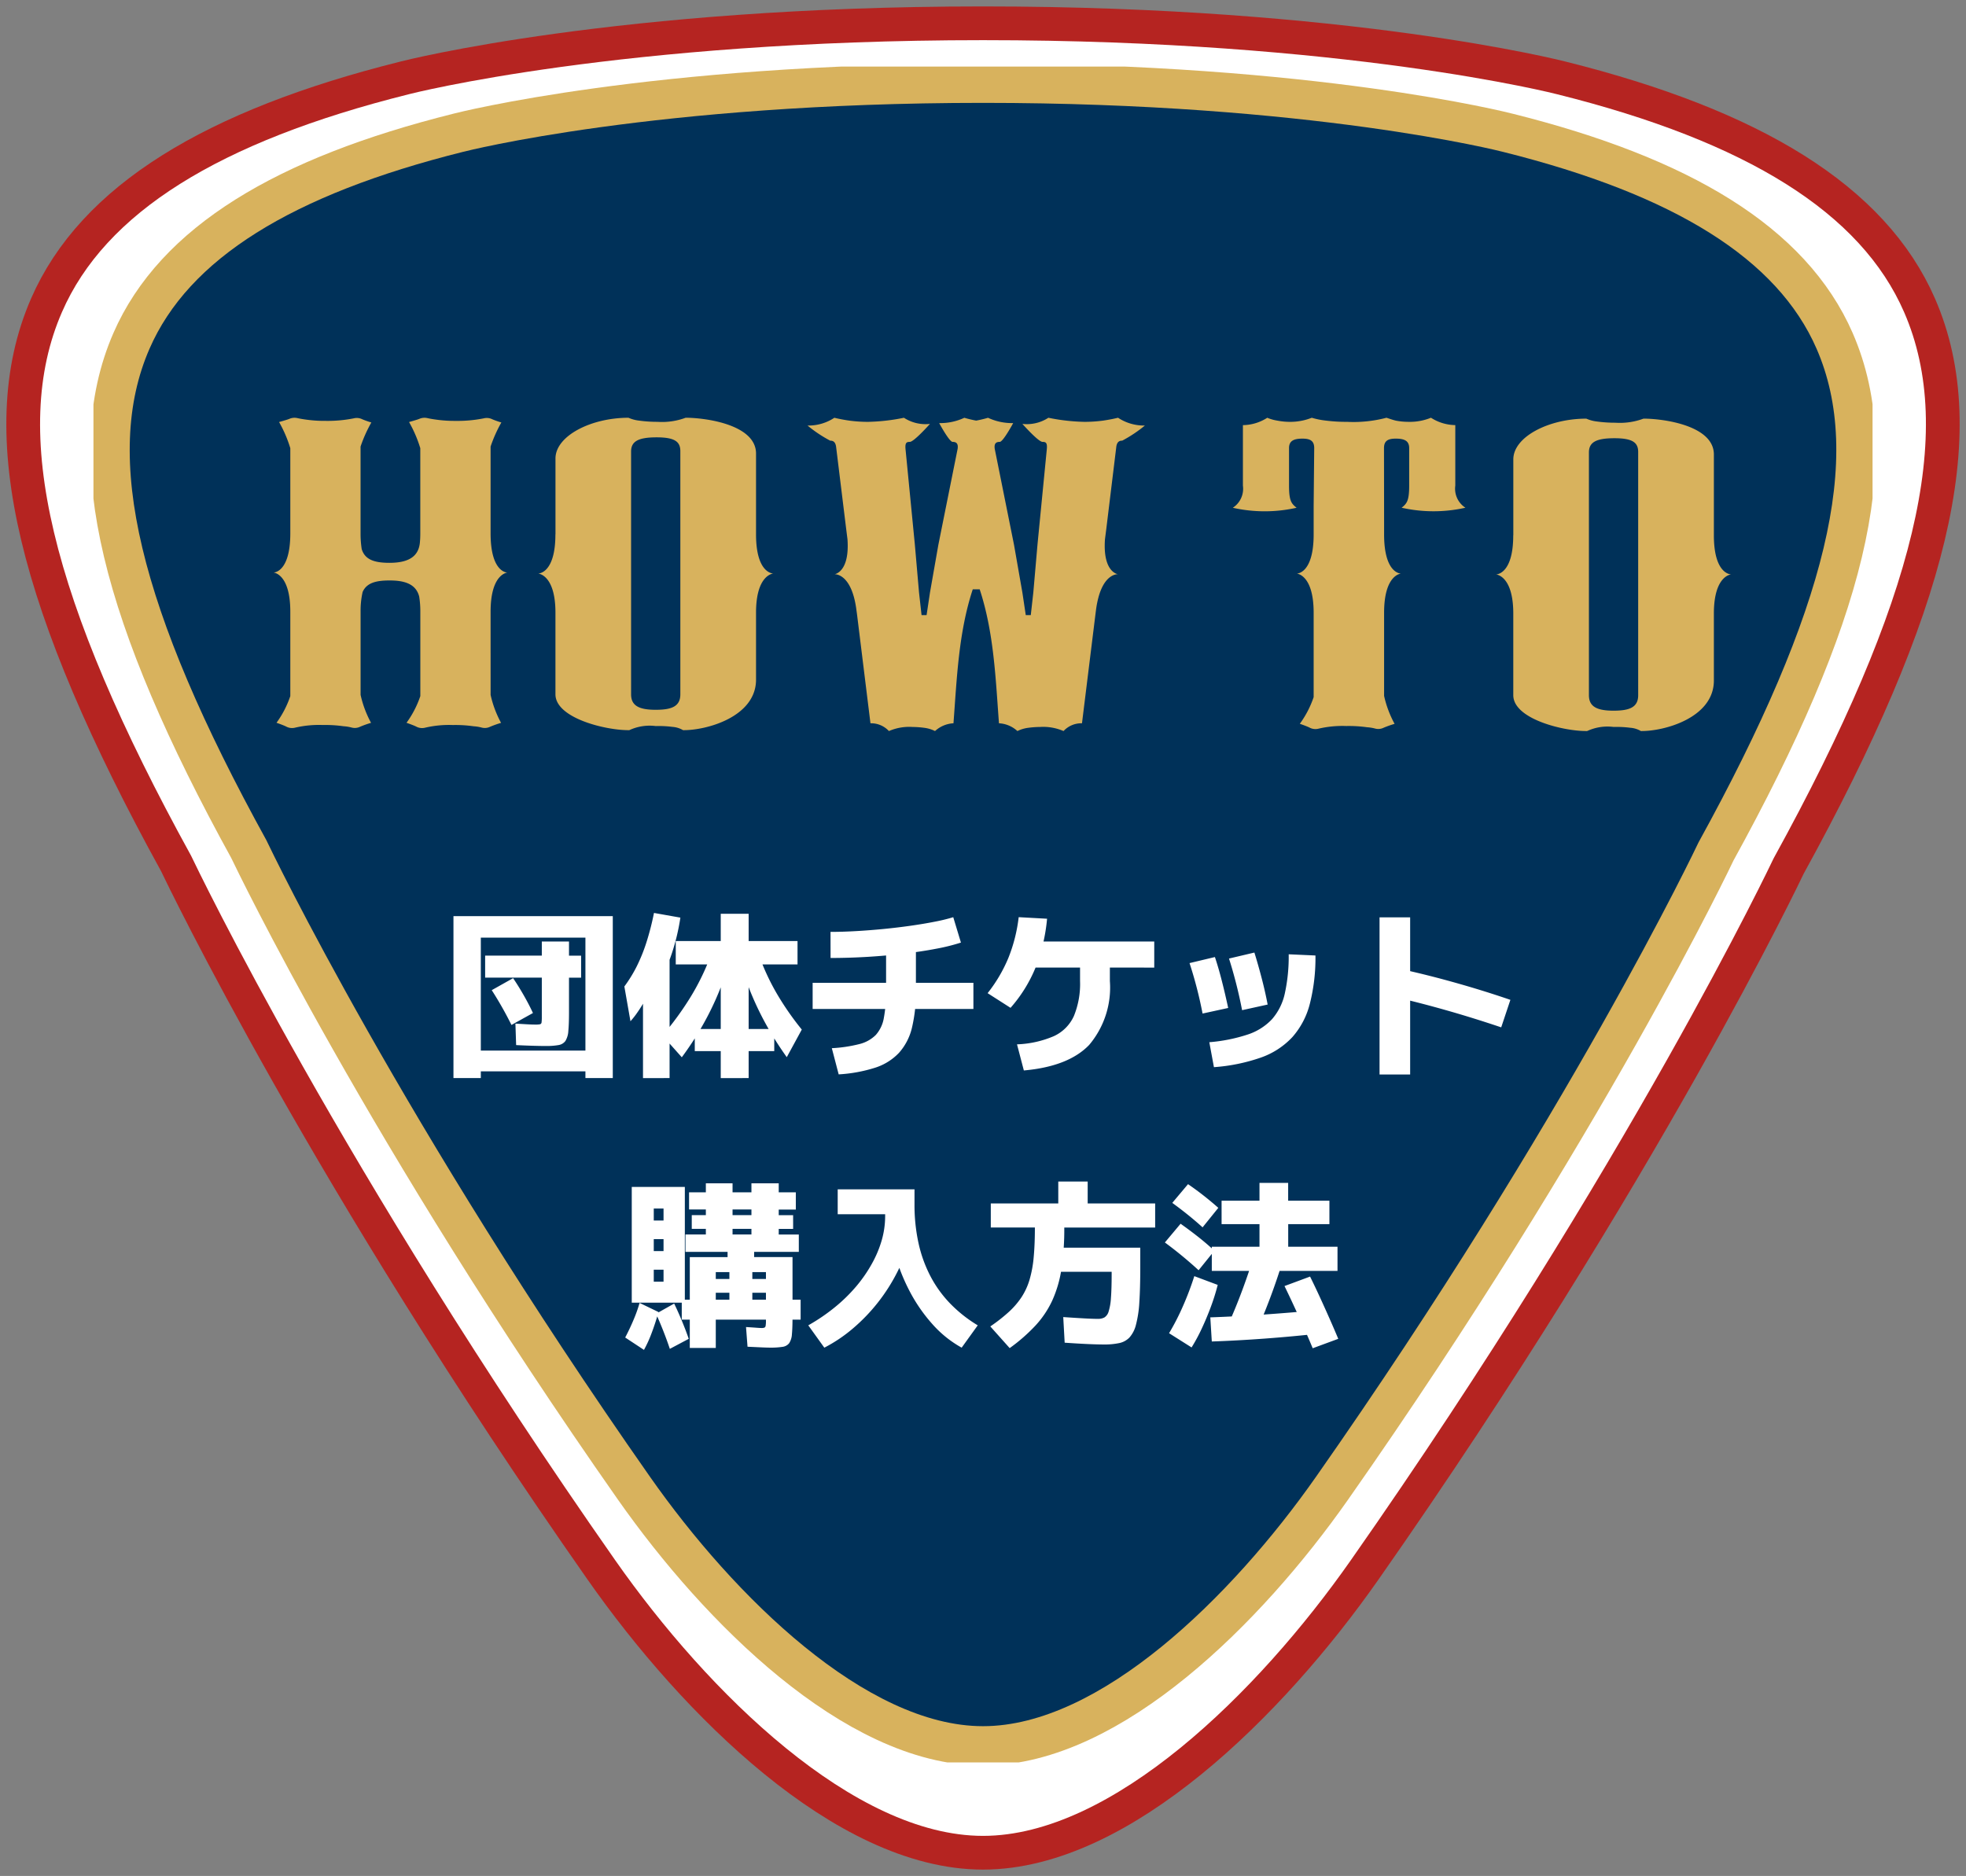 <svg id="コンポーネント_11_2" data-name="コンポーネント 11 – 2" xmlns="http://www.w3.org/2000/svg" xmlns:xlink="http://www.w3.org/1999/xlink" width="174.802" height="166.828" viewBox="0 0 174.802 166.828">
  <rect x="0" y="0" width="174.802" height="166.828" fill="#808080" stroke="none"/>
  <defs>
    <clipPath id="clip-path">
      <rect id="長方形_25823" data-name="長方形 25823" width="174.802" height="166.828" fill="none"/>
    </clipPath>
    <clipPath id="clip-path-2">
      <rect id="長方形_25823-2" data-name="長方形 25823" width="158.184" height="150.811" fill="none"/>
    </clipPath>
  </defs>
  <g id="グループ_12605" data-name="グループ 12605">
    <g id="グループ_12602" data-name="グループ 12602" clip-path="url(#clip-path)">
      <path id="パス_56528" data-name="パス 56528" d="M36.025,8.033l-.045.012C19.084,12.268,9,18.6,5.17,27.412.544,38.025,4.087,52.929,16.647,75.749c.616,1.285,13.355,27.861,37.7,62.638,8.3,11.857,21.255,24.532,32.716,24.532s24.414-12.675,32.716-24.532c24.805-35.434,37.457-62.14,37.58-62.4,12.672-23.03,16.224-37.955,11.6-48.574-3.833-8.807-13.915-15.142-30.811-19.365-.214-.056-18.846-4.82-51.083-4.82S36.212,7.984,36.025,8.033Z" transform="translate(0.339 0.343)" fill="none" stroke="#b52421" stroke-linecap="round" stroke-linejoin="round" stroke-width="6"/>
      <path id="パス_56529" data-name="パス 56529" d="M36.025,8.033l-.045.012C19.084,12.268,9,18.6,5.17,27.412.544,38.025,4.087,52.929,16.647,75.749c.616,1.285,13.355,27.861,37.7,62.638,8.3,11.857,21.255,24.532,32.716,24.532s24.414-12.675,32.716-24.532c24.805-35.434,37.457-62.14,37.58-62.4,12.672-23.03,16.224-37.955,11.6-48.574-3.833-8.807-13.915-15.142-30.811-19.365-.214-.056-18.846-4.82-51.083-4.82S36.212,7.984,36.025,8.033" transform="translate(0.339 0.343)" fill="#fff"/>
    </g>
  </g>
  <g id="グループ_12603" data-name="グループ 12603" transform="translate(8.309 5.921)">
    <g id="グループ_12602-2" data-name="グループ 12602" clip-path="url(#clip-path-2)">
      <path id="パス_56528-2" data-name="パス 56528" d="M32.907,7.571l-.041.011C17.576,11.4,8.454,17.127,4.985,25.09c-4.186,9.594-.98,23.067,10.386,43.7.557,1.162,12.085,25.186,34.117,56.624C57,136.129,68.722,147.587,79.094,147.587s22.093-11.458,29.606-22.177C131.147,93.378,142.6,69.236,142.707,69c11.467-20.819,14.682-34.311,10.5-43.91-3.469-7.961-12.592-13.688-27.882-17.506-.194-.051-17.054-4.357-46.227-4.357S33.076,7.527,32.907,7.571Z" fill="none" stroke="#d8b25d" stroke-linecap="round" stroke-linejoin="round" stroke-width="7"/>
      <path id="パス_56529-2" data-name="パス 56529" d="M32.907,7.571l-.041.011C17.576,11.4,8.454,17.127,4.985,25.09c-4.186,9.594-.98,23.067,10.386,43.7.557,1.162,12.085,25.186,34.117,56.624C57,136.129,68.722,147.587,79.094,147.587s22.093-11.458,29.606-22.177C131.147,93.378,142.6,69.236,142.707,69c11.467-20.819,14.682-34.311,10.5-43.91-3.469-7.961-12.592-13.688-27.882-17.506-.194-.051-17.054-4.357-46.227-4.357s-46.018,4.3-46.187,4.346" fill="#003159"/>
    </g>
  </g>
  <path id="パス_64883" data-name="パス 64883" d="M-47.083,1.547v-14.4h14.166v14.4H-35.35V.95h-9.3V-.9h9.3V-10.944h-9.3V1.547Zm5.157-4.725q-.379-.768-.837-1.576t-.917-1.517l1.9-1.067q.464.683.933,1.5t.832,1.6Zm3.035,1.872q-.4,0-1.079-.019t-1.54-.061l-.064-1.91,1.109.064q.384.021.677.021a1.953,1.953,0,0,0,.4-.028.183.183,0,0,0,.139-.171,3.517,3.517,0,0,0,.022-.468V-7.386h-5.039V-9.344h5.039V-10.6h2.417v1.258h1.077v1.958h-1.077v3.092q0,1.04-.059,1.646a1.9,1.9,0,0,1-.259.891.943.943,0,0,1-.625.368A6.211,6.211,0,0,1-38.891-1.307Zm15.573,2.854v-2.4h-2.309V-2.816h2.309V-8.559h-4v-2.081h4v-2.426h2.481v2.426h4.346v2.081h-4.346v5.743h2.277V-.853h-2.277v2.4Zm-6.912,0V-9.19h2.363V1.547Zm-1.115-5.055L-31.888-6.6a12.147,12.147,0,0,0,1.1-1.786,15.116,15.116,0,0,0,.851-2.1,24.1,24.1,0,0,0,.683-2.653l2.347.416a18.889,18.889,0,0,1-.768,3.208A14,14,0,0,1-28.853-6.9l-.326-.336a6.771,6.771,0,0,1-.386.944q-.253.517-.56,1.048t-.624.981A7.233,7.233,0,0,1-31.344-3.509Zm4.561,3.2L-28.5-2.235a27.111,27.111,0,0,0,2.472-3.384,21.079,21.079,0,0,0,1.73-3.5l1.606.843a28.542,28.542,0,0,1-1.088,2.859,26.2,26.2,0,0,1-1.333,2.592A28.031,28.031,0,0,1-26.783-.3Zm9.337-.005q-.9-1.264-1.623-2.523a27.167,27.167,0,0,1-1.312-2.6,29.162,29.162,0,0,1-1.074-2.861l1.627-.838A20.4,20.4,0,0,0-18.29-5.893a25.576,25.576,0,0,0,2.178,3.125Zm4.006-.8a12.466,12.466,0,0,0,2.448-.365,3.116,3.116,0,0,0,1.461-.811,3.027,3.027,0,0,0,.715-1.509,12.619,12.619,0,0,0,.2-2.461v-4.587h2.652v4.587a13.522,13.522,0,0,1-.352,3.328A5.115,5.115,0,0,1-7.469-.7,5.011,5.011,0,0,1-9.584.622a13.193,13.193,0,0,1-3.248.595ZM-15.147-4.6V-6.923H-.853V-4.6Zm1.589-6.854q1.056,0,2.264-.069t2.451-.189Q-7.6-11.835-6.437-12t2.147-.36a15.48,15.48,0,0,0,1.645-.4l.683,2.257a17.477,17.477,0,0,1-2.184.544q-1.3.251-2.867.437t-3.24.288q-1.677.1-3.3.1Zm16.581,10a9.08,9.08,0,0,0,3.283-.731A3.6,3.6,0,0,0,8.082-3.974a7.527,7.527,0,0,0,.547-3.109V-9.509h2.652v2.427A7.9,7.9,0,0,1,9.438-1.4Q7.595.518,3.632.869ZM.41-6.005A13.192,13.192,0,0,0,2.25-9.123a14.09,14.09,0,0,0,.923-3.64l2.524.139A15.775,15.775,0,0,1,4.665-8.261,12.661,12.661,0,0,1,2.449-4.7ZM3.643-8.282V-10.6H15.226v2.321ZM20.122-1.643a14.692,14.692,0,0,0,3.419-.685A5.169,5.169,0,0,0,25.7-3.694a5.137,5.137,0,0,0,1.136-2.288,15.317,15.317,0,0,0,.344-3.48l2.379.107a16.572,16.572,0,0,1-.5,4.3A7.111,7.111,0,0,1,27.509-2.1,6.977,6.977,0,0,1,24.728-.285a16.148,16.148,0,0,1-4.195.861Zm-.6-2.549Q19.3-5.355,19-6.507t-.637-2.171l2.257-.539q.315.944.611,2.1T21.8-4.688Zm3.515-.3Q22.8-5.717,22.5-6.888t-.627-2.195l2.257-.533q.331,1.067.643,2.259t.536,2.365ZM46.075-2.965q-2.5-.843-4.925-1.531T36.587-5.669l.678-2.454q2.315.507,4.816,1.213t4.811,1.5ZM35.258,1.227V-12.747h2.721V1.227Zm-61.328,24.32v-8.08h3.359V17h-3.744V15.456h1.813v-4.55h2.374v4.55h1.679v-.5h-5.306V13.733h5.306v-.5h-5.546V11.707h5.546v-.8h2.427v.8h1.52v1.531h-1.52v.5h1.28V14.96h-1.28v.5h1.786V17h-3.973v.464h3.413v5.306q0,.987-.053,1.542a1.631,1.631,0,0,1-.245.811.9.9,0,0,1-.593.325,6.862,6.862,0,0,1-1.109.069q-.3,0-.8-.024l-1.2-.056-.134-1.75q.533.032.888.059t.486.027a.718.718,0,0,0,.263-.035.213.213,0,0,0,.107-.171,2.427,2.427,0,0,0,.027-.424V18.8h-1.21v.613h1.21V20.64h-1.21v.613h4.293V23.03H-26.784V21.253h4.235V20.64h-1.21V19.413h1.21V18.8h-1.21v6.746Zm-4.074.171-1.67-1.1q.416-.79.755-1.6a12.886,12.886,0,0,0,.525-1.477l1.681.811q-.288,1.029-.627,1.915A10.722,10.722,0,0,1-30.144,25.718Zm2.3-.091q-.256-.765-.573-1.572t-.653-1.549l1.611-.907q.373.773.712,1.6t.584,1.536Zm-3.386-4.107V11.226h4.72V21.521h-2.763V19.653h.869V18.587h-.869V16.933h.869V15.867h-.869V14.213h.869V13.147h-.869v8.373Zm17.12,4-1.425-1.985a16.842,16.842,0,0,0,2.352-1.6,14.354,14.354,0,0,0,1.9-1.853,12.51,12.51,0,0,0,1.4-2.021A9.868,9.868,0,0,0-9,15.955a7.8,7.8,0,0,0,.3-2.114v-.186h-4.219V11.44H-6.09v1.333a12.031,12.031,0,0,1-.395,3.035,14.911,14.911,0,0,1-1.123,2.965,16.212,16.212,0,0,1-1.728,2.72,15.951,15.951,0,0,1-2.208,2.3A13.269,13.269,0,0,1-14.106,25.52Zm12.213,0a9.847,9.847,0,0,1-2.581-2.069,14.373,14.373,0,0,1-2.083-3.024A16.762,16.762,0,0,1-7.944,16.76a16.228,16.228,0,0,1-.493-3.987H-6.09a15.823,15.823,0,0,0,.36,3.469,11.837,11.837,0,0,0,1.069,2.947A10.506,10.506,0,0,0-2.9,21.615a12.126,12.126,0,0,0,2.432,1.92Zm4.267.038L.65,23.632a14.918,14.918,0,0,0,1.635-1.28,7.1,7.1,0,0,0,1.136-1.315,5.9,5.9,0,0,0,.717-1.555,10.255,10.255,0,0,0,.368-2q.107-1.133.107-2.648H.693V12.693h6V10.747H9.307v1.946h6v2.145H7.227a23.735,23.735,0,0,1-.251,3.683,10.659,10.659,0,0,1-.811,2.792,8.642,8.642,0,0,1-1.491,2.232A15.4,15.4,0,0,1,2.374,25.558Zm8.389-.32q-.6,0-1.477-.04t-2.021-.12L7.135,22.8q.939.064,1.771.112t1.323.048a1.161,1.161,0,0,0,.568-.128.919.919,0,0,0,.373-.528,5.039,5.039,0,0,0,.205-1.2q.064-.8.064-2.146v-.187H5.813V16.629h8.171v1.708q0,1.882-.083,3.136a10.077,10.077,0,0,1-.3,2.008,2.671,2.671,0,0,1-.576,1.133,1.765,1.765,0,0,1-.917.5A6.349,6.349,0,0,1,10.762,25.238Zm9.584-6.544v-2.15h4.24v-2.01h-3.37V12.453h3.37V10.869h2.55v1.584H30.8v2.081H27.137v2.01H31.52v2.15Zm-1.8,6.805-2-1.264a21.019,21.019,0,0,0,1.232-2.4,26.483,26.483,0,0,0,1.013-2.675l2.081.779a18.791,18.791,0,0,1-.616,1.965q-.376,1.011-.813,1.939A15.355,15.355,0,0,1,18.545,25.5Zm1.8-.528-.133-2.145q2.288-.08,4.725-.248t4.885-.4l.208,2.075q-2.5.277-4.944.458T20.347,24.971Zm-1.174-6.336q-.661-.608-1.411-1.229t-1.587-1.24L17.568,14.5q.837.592,1.595,1.192T20.571,16.9Zm5,5.754-2.417-.816q.667-1.461,1.3-3.163t1.171-3.483l2.55.475q-.565,1.888-1.229,3.659T24.177,24.389Zm-4.646-9.568q-.587-.533-1.267-1.083t-1.427-1.093l1.4-1.665q.747.512,1.426,1.048t1.267,1.059Zm9.791,10.752q-.347-.842-.779-1.808t-.877-1.928q-.445-.963-.851-1.795l2.273-.843q.421.848.866,1.816t.869,1.928q.424.96.771,1.792Z" transform="translate(87.401 94.326)" fill="#fff"/>
  <g id="グループ_12611" data-name="グループ 12611" transform="translate(-1488.308 -1762.965)">
    <path id="パス_55135" data-name="パス 55135" d="M2.438,40.766C2.438,44.285.9,44.245.9,44.245s1.542.079,1.542,3.479v7.26c0,2.136,4.536,3.223,6.571,3.188a4.277,4.277,0,0,1,2.346-.363,9.628,9.628,0,0,1,1.487.073,2.15,2.15,0,0,1,.939.29c2.034.035,6.492-1.159,6.492-4.491V47.7c.007-3.377,1.541-3.457,1.541-3.457s-1.534.038-1.541-3.456v-7.21c0-2.571-4.459-3.186-6.258-3.186a6.009,6.009,0,0,1-2.5.363,11.758,11.758,0,0,1-1.643-.109,3.2,3.2,0,0,1-.939-.253c-3.364,0-6.492,1.629-6.492,3.622v6.751Zm11.109-.232V54.985c0,1.086-.782,1.377-2.19,1.377-1.487,0-2.19-.363-2.19-1.377V33.4c0-.905.626-1.267,2.269-1.267s2.111.4,2.111,1.231Z" transform="translate(1620.416 1769.803)" fill="#d8b25d"/>
    <path id="パス_55132" data-name="パス 55132" d="M2.438,40.766C2.438,44.285.9,44.245.9,44.245s1.542.079,1.542,3.479v7.26c0,2.136,4.536,3.223,6.571,3.188a4.277,4.277,0,0,1,2.346-.363,9.628,9.628,0,0,1,1.487.073,2.15,2.15,0,0,1,.939.29c2.034.035,6.492-1.159,6.492-4.491V47.7c.007-3.377,1.541-3.457,1.541-3.457s-1.534.038-1.541-3.456v-7.21c0-2.571-4.459-3.186-6.258-3.186a6.009,6.009,0,0,1-2.5.363,11.757,11.757,0,0,1-1.643-.109,3.2,3.2,0,0,1-.939-.253c-3.364,0-6.492,1.629-6.492,3.622v6.751Zm11.109-.232V54.985c0,1.086-.782,1.377-2.19,1.377-1.487,0-2.19-.363-2.19-1.377V33.4c0-.905.626-1.267,2.269-1.267s2.111.4,2.111,1.231Z" transform="translate(1535.252 1769.724)" fill="#d8b25d"/>
    <path id="パス_55133" data-name="パス 55133" d="M214.594,30.357c-.3.073-.82.182-1.342.255a12.566,12.566,0,0,1-1.64.108,17.538,17.538,0,0,1-3.205-.364,3.5,3.5,0,0,1-2.311.546s1.417,1.6,1.79,1.6c.3,0,.447.073.373.727l-.82,8.39-.373,4.285-.224,2h-.447l-.3-2-.744-4.249-1.715-8.536c-.073-.508.15-.618.447-.618s1.193-1.67,1.193-1.67a5.064,5.064,0,0,1-2.236-.473,10.8,10.8,0,0,1-1.054.252c-.374-.069-.74-.16-1.054-.252a5.064,5.064,0,0,1-2.235.473s.9,1.67,1.193,1.67.521.109.447.618l-1.714,8.536-.746,4.249-.3,2h-.448l-.224-2-.373-4.285-.82-8.39c-.074-.654.075-.727.373-.727.373,0,1.79-1.6,1.79-1.6a3.5,3.5,0,0,1-2.311-.546,17.526,17.526,0,0,1-3.205.364,12.591,12.591,0,0,1-1.64-.108c-.523-.073-1.044-.182-1.342-.255a4.161,4.161,0,0,1-2.385.691,11.753,11.753,0,0,0,2.014,1.344c.224,0,.447.072.521.508l.9,7.337.116.922c.211,2.953-1.154,3.112-1.154,3.112s1.539-.134,1.957,3.236l.049.358,1.192,9.661a2.154,2.154,0,0,1,1.641.691,4.526,4.526,0,0,1,2.087-.364,8.509,8.509,0,0,1,1.044.074,3,3,0,0,1,.969.29,2.621,2.621,0,0,1,1.64-.691c.3-3.958.447-8.063,1.714-11.912h.617c1.268,3.85,1.416,7.955,1.714,11.912a2.616,2.616,0,0,1,1.64.691,3,3,0,0,1,.97-.29,8.474,8.474,0,0,1,1.043-.074,4.531,4.531,0,0,1,2.088.364,2.153,2.153,0,0,1,1.64-.691l1.193-9.661.185-1.459-.136,1.1c.418-3.371,1.956-3.236,1.956-3.236s-1.365-.159-1.154-3.111l.118-.923.894-7.337c.075-.437.3-.508.523-.508a11.784,11.784,0,0,0,2.013-1.344,4.164,4.164,0,0,1-2.385-.691" transform="translate(1373.116 1769.76)" fill="#d8b25d"/>
    <path id="パス_55134" data-name="パス 55134" d="M133.087,39.843v.809c0,3.516,1.505,3.48,1.505,3.48s-1.505.079-1.505,3.478v7.4a9.495,9.495,0,0,0,.932,2.484,9.471,9.471,0,0,0-.967.343,1.083,1.083,0,0,1-.777.072,3.718,3.718,0,0,0-.714-.113,11.527,11.527,0,0,0-1.834-.109,9.33,9.33,0,0,0-2.466.235,1.107,1.107,0,0,1-.8-.093c-.255-.131-.868-.34-.868-.34a8.819,8.819,0,0,0,1.23-2.371V47.61c0-3.4-1.507-3.478-1.507-3.478s1.507.035,1.507-3.48V38.114l.05-5.147c0-.655-.374-.837-1.045-.837-.746,0-1.194.182-1.194.837v3.346c0,1.383.224,1.6.671,1.965a12.965,12.965,0,0,1-5.671,0,2.012,2.012,0,0,0,.9-1.965V30.93a4.093,4.093,0,0,0,2.164-.655,3.841,3.841,0,0,0,.9.254,5.827,5.827,0,0,0,1.119.109,5.221,5.221,0,0,0,1.94-.364,7.007,7.007,0,0,0,1.269.254,14.228,14.228,0,0,0,1.865.109,11.526,11.526,0,0,0,3.508-.364c.224.072.523.181.821.254a5.807,5.807,0,0,0,1.118.109,4.967,4.967,0,0,0,2.016-.364,4.092,4.092,0,0,0,2.163.655v5.383a2.01,2.01,0,0,0,.9,1.965,12.965,12.965,0,0,1-5.671,0c.447-.364.671-.582.671-1.965V32.966c0-.655-.448-.837-1.194-.837-.672,0-1.045.182-1.045.837Z" transform="translate(1478.285 1769.842)" fill="#d8b25d"/>
    <path id="パス_55131" data-name="パス 55131" d="M193.028,17.363c0-3.4,1.5-3.479,1.5-3.479s-1.5.035-1.5-3.48V2.676a12.369,12.369,0,0,1,.957-2.142,7.145,7.145,0,0,1-.809-.285,1.091,1.091,0,0,0-.743-.084A11.9,11.9,0,0,1,189.9.394a11.475,11.475,0,0,1-1.673-.107c-.324-.042-.588-.088-.818-.14a1.144,1.144,0,0,0-.713.065c-.242.1-.919.283-.919.283a11.375,11.375,0,0,1,1,2.327V10.4c0,.236-.008.453-.021.658v-.151c0,1.382-.788,2.11-2.723,2.11-1.407,0-2.192-.318-2.466-1.229a8.877,8.877,0,0,1-.1-1.388V2.676a12.362,12.362,0,0,1,.959-2.142,7.141,7.141,0,0,1-.81-.285,1.089,1.089,0,0,0-.742-.084,11.9,11.9,0,0,1-2.531.228A11.491,11.491,0,0,1,176.67.287c-.323-.042-.588-.088-.818-.14a1.144,1.144,0,0,0-.713.065c-.242.1-.919.283-.919.283a11.375,11.375,0,0,1,1,2.327V10.4c0,3.515-1.5,3.48-1.5,3.48s1.5.079,1.5,3.479v7.509a8.83,8.83,0,0,1-1.227,2.372s.611.21.865.34a1.1,1.1,0,0,0,.8.093,9.3,9.3,0,0,1,2.461-.234,11.306,11.306,0,0,1,1.828.11,3.625,3.625,0,0,1,.713.112,1.076,1.076,0,0,0,.774-.072,9.694,9.694,0,0,1,.965-.343,9.511,9.511,0,0,1-.93-2.485v-7.4a7.538,7.538,0,0,1,.181-1.753c.362-.821,1.215-1.023,2.386-1.023s2.339.218,2.644,1.434a8.39,8.39,0,0,1,.1,1.342v7.509a8.827,8.827,0,0,1-1.228,2.372s.611.21.866.34a1.1,1.1,0,0,0,.8.093,9.294,9.294,0,0,1,2.46-.234,11.331,11.331,0,0,1,1.829.11,3.624,3.624,0,0,1,.713.112,1.076,1.076,0,0,0,.774-.072,9.7,9.7,0,0,1,.965-.343,9.512,9.512,0,0,1-.93-2.485Z" transform="translate(1338.9 1800)" fill="#d8b25d"/>
  </g>
</svg>
